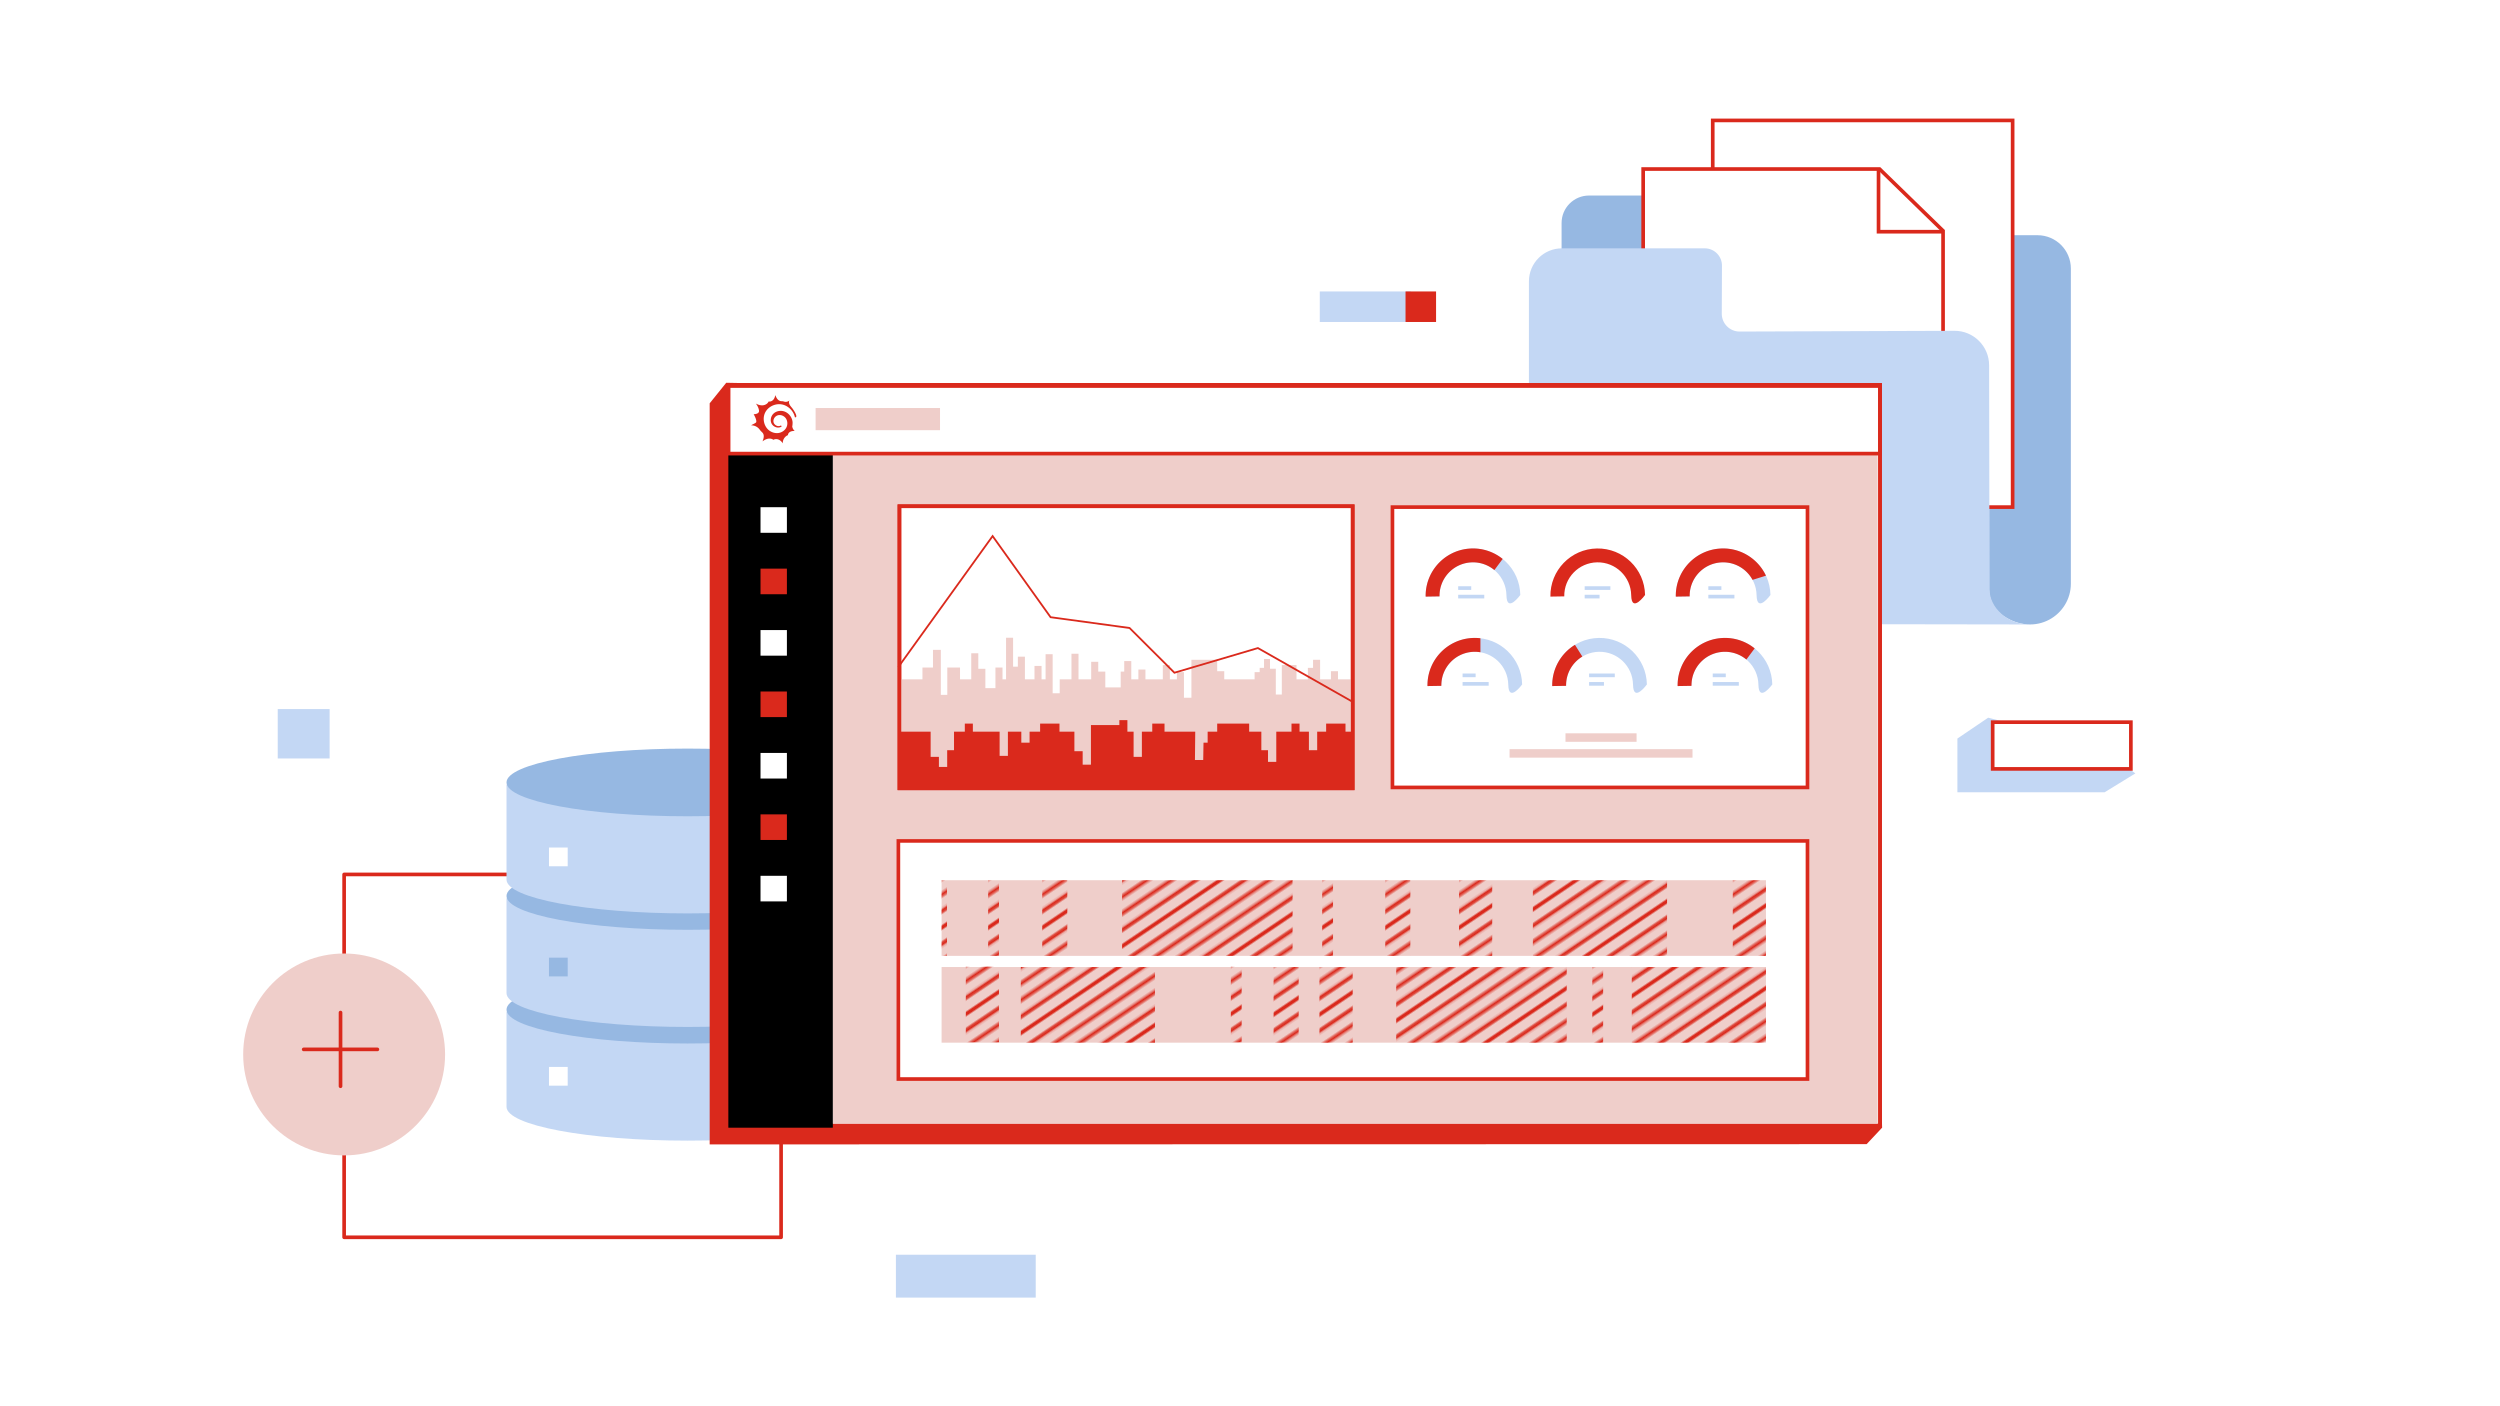 <svg xmlns="http://www.w3.org/2000/svg" width="1366" height="768" xmlns:xlink="http://www.w3.org/1999/xlink"><defs><pattern id="b" x="0" y="0" width="72" height="72" patternTransform="rotate(-34 -12114.472 -12832.442) scale(1.036)" patternUnits="userSpaceOnUse"><path fill="none" d="M0 0h72v72H0z"/><g clip-path="url(#a)" fill="none" stroke="#da291c" stroke-width="2"><path d="M71.75 68.399h72.5M71.75 54h72.5m-72.5-14.399h72.5M71.75 25.2h72.5m-72.5-14.4h72.5m-72.5 50.4h72.5m-72.5-14.4h72.5m-72.5-14.4h72.5M71.75 18h72.5M71.75 3.601h72.5M-.25 68.399h72.5M-.25 54h72.5M-.25 39.601h72.5M-.25 25.2h72.5M-.25 10.8h72.5M-.25 61.2h72.5M-.25 46.8h72.5M-.25 32.4h72.5M-.25 18h72.5M-.25 3.601h72.5m-144.5 64.798H.25M-72.25 54H.25m-72.5-14.399H.25M-72.25 25.2H.25m-72.5-14.4H.25m-72.5 50.4H.25m-72.5-14.4H.25m-72.5-14.4H.25M-72.25 18H.25m-72.5-14.399H.25"/></g></pattern><pattern id="c" patternTransform="rotate(-34 -12064.57 -12718.22) scale(1.036)" xlink:href="#b"/><pattern id="d" patternTransform="rotate(146 -4392.395 -8560.353) scale(1.036)" xlink:href="#b"/><pattern id="e" patternTransform="rotate(146 -4357.733 -8575.69) scale(1.036)" xlink:href="#b"/><pattern id="f" patternTransform="rotate(146 -4337.963 -8543.712) scale(1.036)" xlink:href="#b"/><pattern id="g" patternTransform="rotate(-34 -12158.59 -12688.14) scale(1.036)" xlink:href="#b"/><pattern id="h" patternTransform="rotate(-34 -12171.313 -12646.522) scale(1.036)" xlink:href="#b"/><pattern id="i" patternTransform="rotate(-34 -12114.717 -12705.422) scale(1.036)" xlink:href="#b"/><pattern id="j" patternTransform="rotate(-34 -12099.733 -12722.13) scale(1.036)" xlink:href="#b"/><pattern id="k" patternTransform="rotate(-34 -12048.027 -12763.822) scale(1.036)" xlink:href="#b"/><pattern id="l" patternTransform="rotate(-34 -12143.813 -12736.47) scale(1.036)" xlink:href="#b"/><pattern id="m" patternTransform="rotate(-34 -12097.487 -12761.778) scale(1.036)" xlink:href="#b"/><pattern id="n" patternTransform="rotate(-34 -12075.177 -12801.234) scale(1.036)" xlink:href="#b"/><pattern id="o" patternTransform="rotate(-34 -12087.706 -12760.254) scale(1.036)" xlink:href="#b"/><pattern id="p" patternTransform="rotate(-34 -12087.46 -12644.564) scale(1.036)" xlink:href="#b"/><pattern id="q" patternTransform="rotate(-34 -12040.044 -12705.74) scale(1.036)" xlink:href="#b"/><pattern id="r" patternTransform="rotate(-34 -12049.931 -12791.109) scale(1.036)" xlink:href="#b"/><clipPath id="a"><path fill="none" d="M0 0h72v72H0z"/></clipPath></defs><path fill="#fff" stroke="#da291c" stroke-linecap="round" stroke-linejoin="round" stroke-width="2" d="M426.79 676.06H188.034V477.789H426.79z"/><path fill="#c3d7f4" d="M180.108 414.439h-28.356v-26.993h28.356zM565.92 709h-76.396v-23.405h76.396zM276.759 604.749c0 10.214 44.311 18.495 98.972 18.495 54.662 0 98.973-8.28 98.973-18.495v-51.27L276.76 552.9v51.848z"/><ellipse cx="375.731" cy="551.677" rx="98.973" ry="18.495" fill="#96b8e2"/><path d="M276.759 542.63c0 10.215 44.311 18.495 98.972 18.495 54.662 0 98.973-8.28 98.973-18.495v-51.27l-197.945-.578v51.848z" fill="#c3d7f4"/><ellipse cx="375.731" cy="489.559" rx="98.973" ry="18.495" fill="#96b8e2"/><path d="M276.759 480.592c0 10.215 44.311 18.495 98.972 18.495 54.662 0 98.973-8.28 98.973-18.495v-51.27l-197.945-.578v51.848z" fill="#c3d7f4"/><ellipse cx="375.731" cy="427.52" rx="98.973" ry="18.495" fill="#96b8e2"/><path fill="#fff" d="M310.194 473.327H299.96v-10.234h10.234z"/><path fill="#96b8e2" d="M310.194 533.501H299.96v-10.234h10.234z"/><path fill="#fff" d="M310.194 593.199H299.96v-10.234h10.234z"/><circle cx="188.035" cy="576.151" r="55.161" fill="#efceca"/><path fill="#fff" stroke="#da291c" stroke-linecap="round" stroke-linejoin="round" stroke-width="2" d="M206.202 573.39H165.93m20.136-20.136v40.272"/><path d="M966.46 128.52c-3.244 0-6.144-2.145-6.97-5.284-2.48-9.436-5.801-16.397-16.017-16.397H868.25c-8.285 0-15.001 6.717-15.001 15.002v85.721l50.43 2.388 56.55 2.872 112.342-5.26c7.89 0 14.286 6.396 14.286 14.287v100.224c0 5.667 2.746 11.017 7.426 14.213 18.018 12.304 37.24-.307 37.24-17.409V146.764c0-10.076-8.168-18.244-18.244-18.244H966.46z" fill="#96b8e2"/><path fill="#fff" stroke="#da291c" stroke-miterlimit="10" stroke-width="2" d="M935.837 99.16V65.797H1099.7v211.286h-42.782"/><path fill="#fff" stroke="#da291c" stroke-miterlimit="10" stroke-width="2" d="M897.828 303.646V92.361h129.164l34.701 33.772v177.513H897.828"/><path fill="none" stroke="#da291c" stroke-miterlimit="10" stroke-width="2" d="M1026.427 92.36v34.244h35.266"/><path d="M1087.066 321.95l-.21-122.321c0-10.454-8.494-18.918-18.947-18.88l-117.35.417c-5.478.02-9.896-4.478-9.78-9.955l.103-25.91c.113-5.272-4.131-9.608-9.406-9.608h-78.045c-9.956 0-18.026 8.07-18.026 18.026v164.444c0 12.508 10.14 22.648 22.648 22.648l252.049.399-2.372-.085c-10.522-.461-20.567-8.644-20.664-19.175" fill="#c3d7f4"/><path fill="#da291c" d="M1019.928 625.165l-632.16.135V220.37l9.046-11.228 620.25 12.085 11.324 394.934-8.46 9.005z"/><path fill="#fff" d="M397.965 210.93h629.297v404.075H397.965z"/><path fill="none" stroke="#da291c" stroke-miterlimit="10" stroke-width="2" d="M397.965 210.93h629.297v404.075H397.965z"/><path fill="none" stroke="#da291c" stroke-miterlimit="10" stroke-width="2" d="M397.965 210.294h629.297v404.712H397.965z"/><path fill="#efceca" d="M455.051 247.549h570.896v366.428H455.051z"/><path d="M397.965 247.549h57.086v368.627h-57.086z"/><path fill="none" stroke="#da291c" stroke-miterlimit="10" stroke-width="2" d="M397.965 210.294h629.297v37.554H397.965z"/><path fill="#fff" stroke="#da291c" stroke-miterlimit="10" stroke-width="2" d="M490.872 459.487H987.61v130.091H490.872z"/><path d="M427.085 220.96c3.542.61 6.519 3.579 7.272 7.093 1.9.073-.261-3.328-1.21-4.67-.512-.72-1.163-1.343-1.6-2.11-.438-.769-.629-1.77-.163-2.52a2.975 2.975 0 01-2.556.774c-.413-.075-.807-.238-1.223-.292-.326-.042-.658-.016-.984-.06-.773-.108-1.446-.613-1.923-1.231-.477-.619-.785-1.347-1.087-2.067-.147.93-.47 1.86-1.1 2.56-.63.7-1.608 1.133-2.53.94-.536 1.211-1.846 1.964-3.165 2.084-1.32.12-2.638-.311-3.802-.945.838 1.111 1.497 2.388 1.701 3.765.204 1.377-1.086 1.992-2.94 2.073.587.83 2.045 3.896 1.255 4.535-.79.639-1.8.942-2.637 1.518a5.622 5.622 0 014.456 2.019c.256.31.477.65.744.952.421.477.954.86 1.295 1.398.817 1.288.297 2.97-.243 4.395.856-.654 1.812-1.212 2.867-1.433 1.054-.22 2.221-.069 3.079.583.869-.525 2-.499 2.927-.084s1.664 1.176 2.215 2.028c-.16-1.896 1.045-3.828 2.818-4.519-.006-.804.597-1.515 1.32-1.866.723-.352 1.55-.411 2.353-.437a3.65 3.65 0 01-1.343-2.55c.196-.567.193-2.06.193-2.06a6.263 6.263 0 00-.137-1.008 6.84 6.84 0 00-.731-1.897 7.134 7.134 0 00-1.248-1.614 6.67 6.67 0 00-1.655-1.177 6.029 6.029 0 00-1.252-.46c-1.885-.463-4.019-.011-5.42 1.333-1.4 1.344-1.925 3.59-1.086 5.34.839 1.752 3.079 2.753 4.884 2.04.042-.017.082-.041.123-.061l.002.006.535-.237-.31-.638-.345.139c-.045.016-.09.035-.132.053-1.475.618-3.342-.494-3.653-2.063-.311-1.569.827-3.23 2.364-3.674 1.537-.443 3.282.25 4.252 1.52 1.104 1.448 1.224 3.541.4 5.164-.824 1.623-2.512 2.741-4.315 2.996-1.802.255-3.68-.318-5.12-1.432-2.842-2.2-3.749-6.5-2.151-9.72 1.597-3.22 5.464-5.094 9.006-4.483z" fill="#da291c"/><path fill="#efceca" d="M514.482 480.952h450.44v41.334h-450.44zm0 47.432h450.44v41.334h-450.44z"/><path fill="#fff" stroke="#da291c" stroke-miterlimit="10" stroke-width="2" d="M760.834 277.084h226.777v153.168H760.834z"/><path d="M786.547 325.854c-.171-10.099 7.877-18.424 17.976-18.595 10.098-.172 18.424 7.876 18.595 17.975s7.575-.128 7.575-.128c-.242-14.282-12.017-25.664-26.299-25.422-14.282.243-25.664 12.017-25.421 26.299l7.574-.128z" fill="#c3d7f4"/><path d="M854.712 325.854c-.17-10.099 7.877-18.424 17.976-18.595 10.1-.172 18.425 7.876 18.596 17.975s7.574-.128 7.574-.128c-.242-14.282-12.016-25.664-26.298-25.422-14.282.243-25.664 12.017-25.422 26.299l7.574-.128z" fill="#da291c"/><path d="M787.548 374.734c-.17-10.1 7.877-18.425 17.976-18.596 10.099-.171 18.424 7.877 18.596 17.976s7.574-.129 7.574-.129c-.242-14.282-12.017-25.663-26.298-25.421-14.283.242-25.664 12.016-25.422 26.298l7.574-.128zm68.166 0c-.171-10.1 7.877-18.425 17.976-18.596 10.099-.171 18.424 7.877 18.595 17.976s7.575-.129 7.575-.129c-.242-14.282-12.017-25.663-26.299-25.421-14.282.242-25.663 12.016-25.421 26.298l7.574-.128z" fill="#c3d7f4"/><path d="M804.523 307.259a18.212 18.212 0 0112.006 4.232l4.529-6.085a25.756 25.756 0 00-16.664-5.722c-14.282.242-25.664 12.017-25.421 26.299l7.574-.129c-.171-10.099 7.877-18.424 17.976-18.595zm1.001 48.879a18.37 18.37 0 013.377.258v-7.65a26.074 26.074 0 00-3.505-.182c-14.283.242-25.664 12.016-25.422 26.298l7.574-.128c-.17-10.1 7.877-18.425 17.976-18.596zm59.061 2.61l-4.027-6.418c-7.578 4.62-12.58 13.017-12.418 22.532l7.574-.128c-.115-6.766 3.462-12.731 8.87-15.986z" fill="#da291c"/><path fill="none" stroke="#c3d7f4" stroke-miterlimit="10" stroke-width="2" d="M796.748 325.983h14.257m-14.257-4.653h7.129m61.991 4.653h8.13m-8.13-4.653h14.043m-80.756 52.336h14.257m-14.257-4.653h7.128"/><path d="M923.228 325.854c-.17-10.099 7.877-18.424 17.976-18.595 10.099-.172 18.424 7.876 18.596 17.975s7.574-.128 7.574-.128c-.242-14.282-12.017-25.664-26.299-25.422-14.282.243-25.663 12.017-25.421 26.299l7.574-.128zm1.002 48.88c-.171-10.1 7.876-18.425 17.975-18.596 10.1-.171 18.425 7.877 18.596 17.976s7.574-.129 7.574-.129c-.242-14.282-12.016-25.663-26.298-25.421-14.282.242-25.664 12.016-25.422 26.298l7.574-.128z" fill="#c3d7f4"/><path fill="none" stroke="#c3d7f4" stroke-miterlimit="10" stroke-width="2" d="M933.43 325.983h14.256m-14.256-4.653h7.128m-4.721 52.336h14.256m-14.256-4.653h7.128m-74.69 4.653h8.13m-8.13-4.653h14.042"/><path d="M942.205 356.138a18.212 18.212 0 0112.007 4.233l4.529-6.086a25.756 25.756 0 00-16.664-5.721c-14.282.242-25.664 12.016-25.422 26.298l7.575-.128c-.171-10.1 7.876-18.425 17.975-18.596zm-1.129-56.454c-14.283.242-25.664 12.017-25.422 26.299l7.574-.129c-.171-10.099 7.877-18.424 17.976-18.595 7.056-.12 13.243 3.776 16.391 9.578l7.327-2.288c-4.2-8.928-13.342-15.043-23.846-14.865z" fill="#da291c"/><path fill="#efceca" d="M824.822 409.335h99.966v4.646h-99.966zm30.562-8.655h38.84v4.646h-38.84zM445.643 222.947h67.989v12.108h-67.989z"/><path fill="url(#b)" d="M613.102 480.952h93.163v41.334h-93.163z"/><path fill="url(#c)" d="M557.761 528.384h73.318v41.334h-73.318z"/><path fill="url(#d)" d="M762.895 528.384h93.163v41.334h-93.163v-41.334z"/><path fill="url(#e)" d="M837.563 480.952h73.318v41.333h-73.318v-41.333z"/><path fill="url(#f)" d="M891.605 528.384h73.317v41.334h-73.317v-41.334z"/><path fill="url(#g)" d="M539.93 480.952h5.919v41.334h-5.919z"/><path fill="url(#h)" d="M514.482 480.952h2.959v41.334h-2.959z"/><path fill="url(#i)" d="M722.45 480.952h5.919v41.334h-5.919z"/><path fill="url(#j)" d="M672.528 528.177h5.919v41.334h-5.919z"/><path fill="url(#k)" d="M870.037 528.384h5.919v41.334h-5.919z"/><path fill="url(#l)" d="M569.481 480.952h13.698v41.334h-13.698z"/><path fill="url(#m)" d="M756.909 480.952h13.698v41.334h-13.698z"/><path fill="url(#n)" d="M720.961 528.384h18.146v41.334h-18.146z"/><path fill="url(#o)" d="M695.902 528.384H709.6v41.334h-13.698z"/><path fill="url(#p)" d="M527.723 528.177h18.126v41.334h-18.126z"/><path fill="url(#q)" d="M797.221 480.952h18.126v41.334h-18.126z"/><path fill="url(#r)" d="M946.797 480.952h18.126v41.334h-18.126z"/><path fill="#fff" d="M415.546 277.136h14.416v13.987h-14.416z"/><path fill="#da291c" d="M415.546 310.704h14.416v13.987h-14.416z"/><path fill="#fff" d="M415.546 344.27h14.416v13.987h-14.416z"/><path fill="#da291c" d="M415.546 377.838h14.416v13.987h-14.416z"/><path fill="#fff" d="M415.546 411.404h14.416v13.987h-14.416z"/><path fill="#da291c" d="M415.546 444.971h14.416v13.987h-14.416z"/><path fill="#fff" d="M415.546 478.538h14.416v13.987h-14.416z"/><path fill="#c3d7f4" d="M1149.984 432.89h-80.464v-29.343l16.805-11.399 58.706 15.212 21.742 15.219-16.789 10.312z"/><path fill="#fff" stroke="#da291c" stroke-miterlimit="10" stroke-width="2" d="M1088.796 394.594h75.511v25.531h-75.511z"/><path fill="#c3d7f4" d="M721.129 159.248h49.784v16.685h-49.784z"/><path fill="#da291c" d="M767.982 159.248h16.685v16.685h-16.685z"/><path fill="#fff" stroke="#da291c" stroke-miterlimit="10" stroke-width="2" d="M491.448 276.61h247.658v154.114H491.448z"/><path fill="#efceca" d="M731.083 371.195v-4.446h-3.858v4.446h-5.92v-10.687h-3.857v4.4h-2.826v6.287h-6.203v-7.793h-8.037v16.09h-3.278v-14.084h-3.174v-5.344h-3.27v4.844h-2.373v2.359h-2.77v3.928h-16.585v-4.446h-3.858v-6.241h-14.082v20.748h-4.077v-13.99h-3.857v3.93h-3.836v-7.794h-3.857v7.793h-9.495v-5.345h-3.857v5.345h-3.875v-9.998h-3.857v5.752h-1.929v8.645h-8.41v-8.645h-3.856v-5.345h-3.858v9.591h-6.919v-13.991h-3.857v13.991h-6.42v7.593h-3.857v-21.337h-3.857v13.744h-2.204v-7.321h-3.857v7.321h-5.235v-12.404h-3.857v5.461h-2.608v-15.784H549.7v22.727h-1.934v-6.47h-3.857v11.266h-5.505v-10.548h-3.857v-8.493h-3.857v14.245h-6.141v-6.47h-6.956v14.941h-3.524V355.08h-4.283v9.646h-5.755v6.47H492.2v59.53h246.04v-59.53h-7.157z"/><path fill="#da291c" d="M735.183 399.782v-4.405H724.6v4.405h-4.892V409.9h-4.52v-10.117h-5.116v-4.405h-4.396v4.405h-8.316v16.503h-4.52V409.9h-3.642v-10.117h-6.661v-4.405h-17.463v4.405h-5.217v6.015h-2.26l-.158 9.456h-4.52l.16-15.47h-16.785v-4.406h-6.703v4.405h-5.668v13.755h-4.52v-13.755h-3.393v-6.315h-4.396v2.703h-15.526v21.634h-4.519v-7.343h-4.52v-10.679h-8.15v-4.405h-10.582v4.405h-5.75v6.015h-4.519v-6.015h-7.332v13.237h-4.52v-13.237h-14.625v-4.405h-4.396v4.405h-5.901V409.9h-3.736v9.135h-4.52v-5.497H508.5v-13.755h-17.05v30.943h247.658v-30.943h-3.924z"/><path fill="none" stroke="#da291c" stroke-miterlimit="10" stroke-width="2" d="M491.448 276.61h247.658v154.114H491.448z"/><path fill="none" stroke="#da291c" stroke-miterlimit="10" d="M490.872 364.425l51.49-71.508 31.677 44.32 43.15 5.897 24.513 24.445 45.616-13.477 51.789 29.395"/></svg>